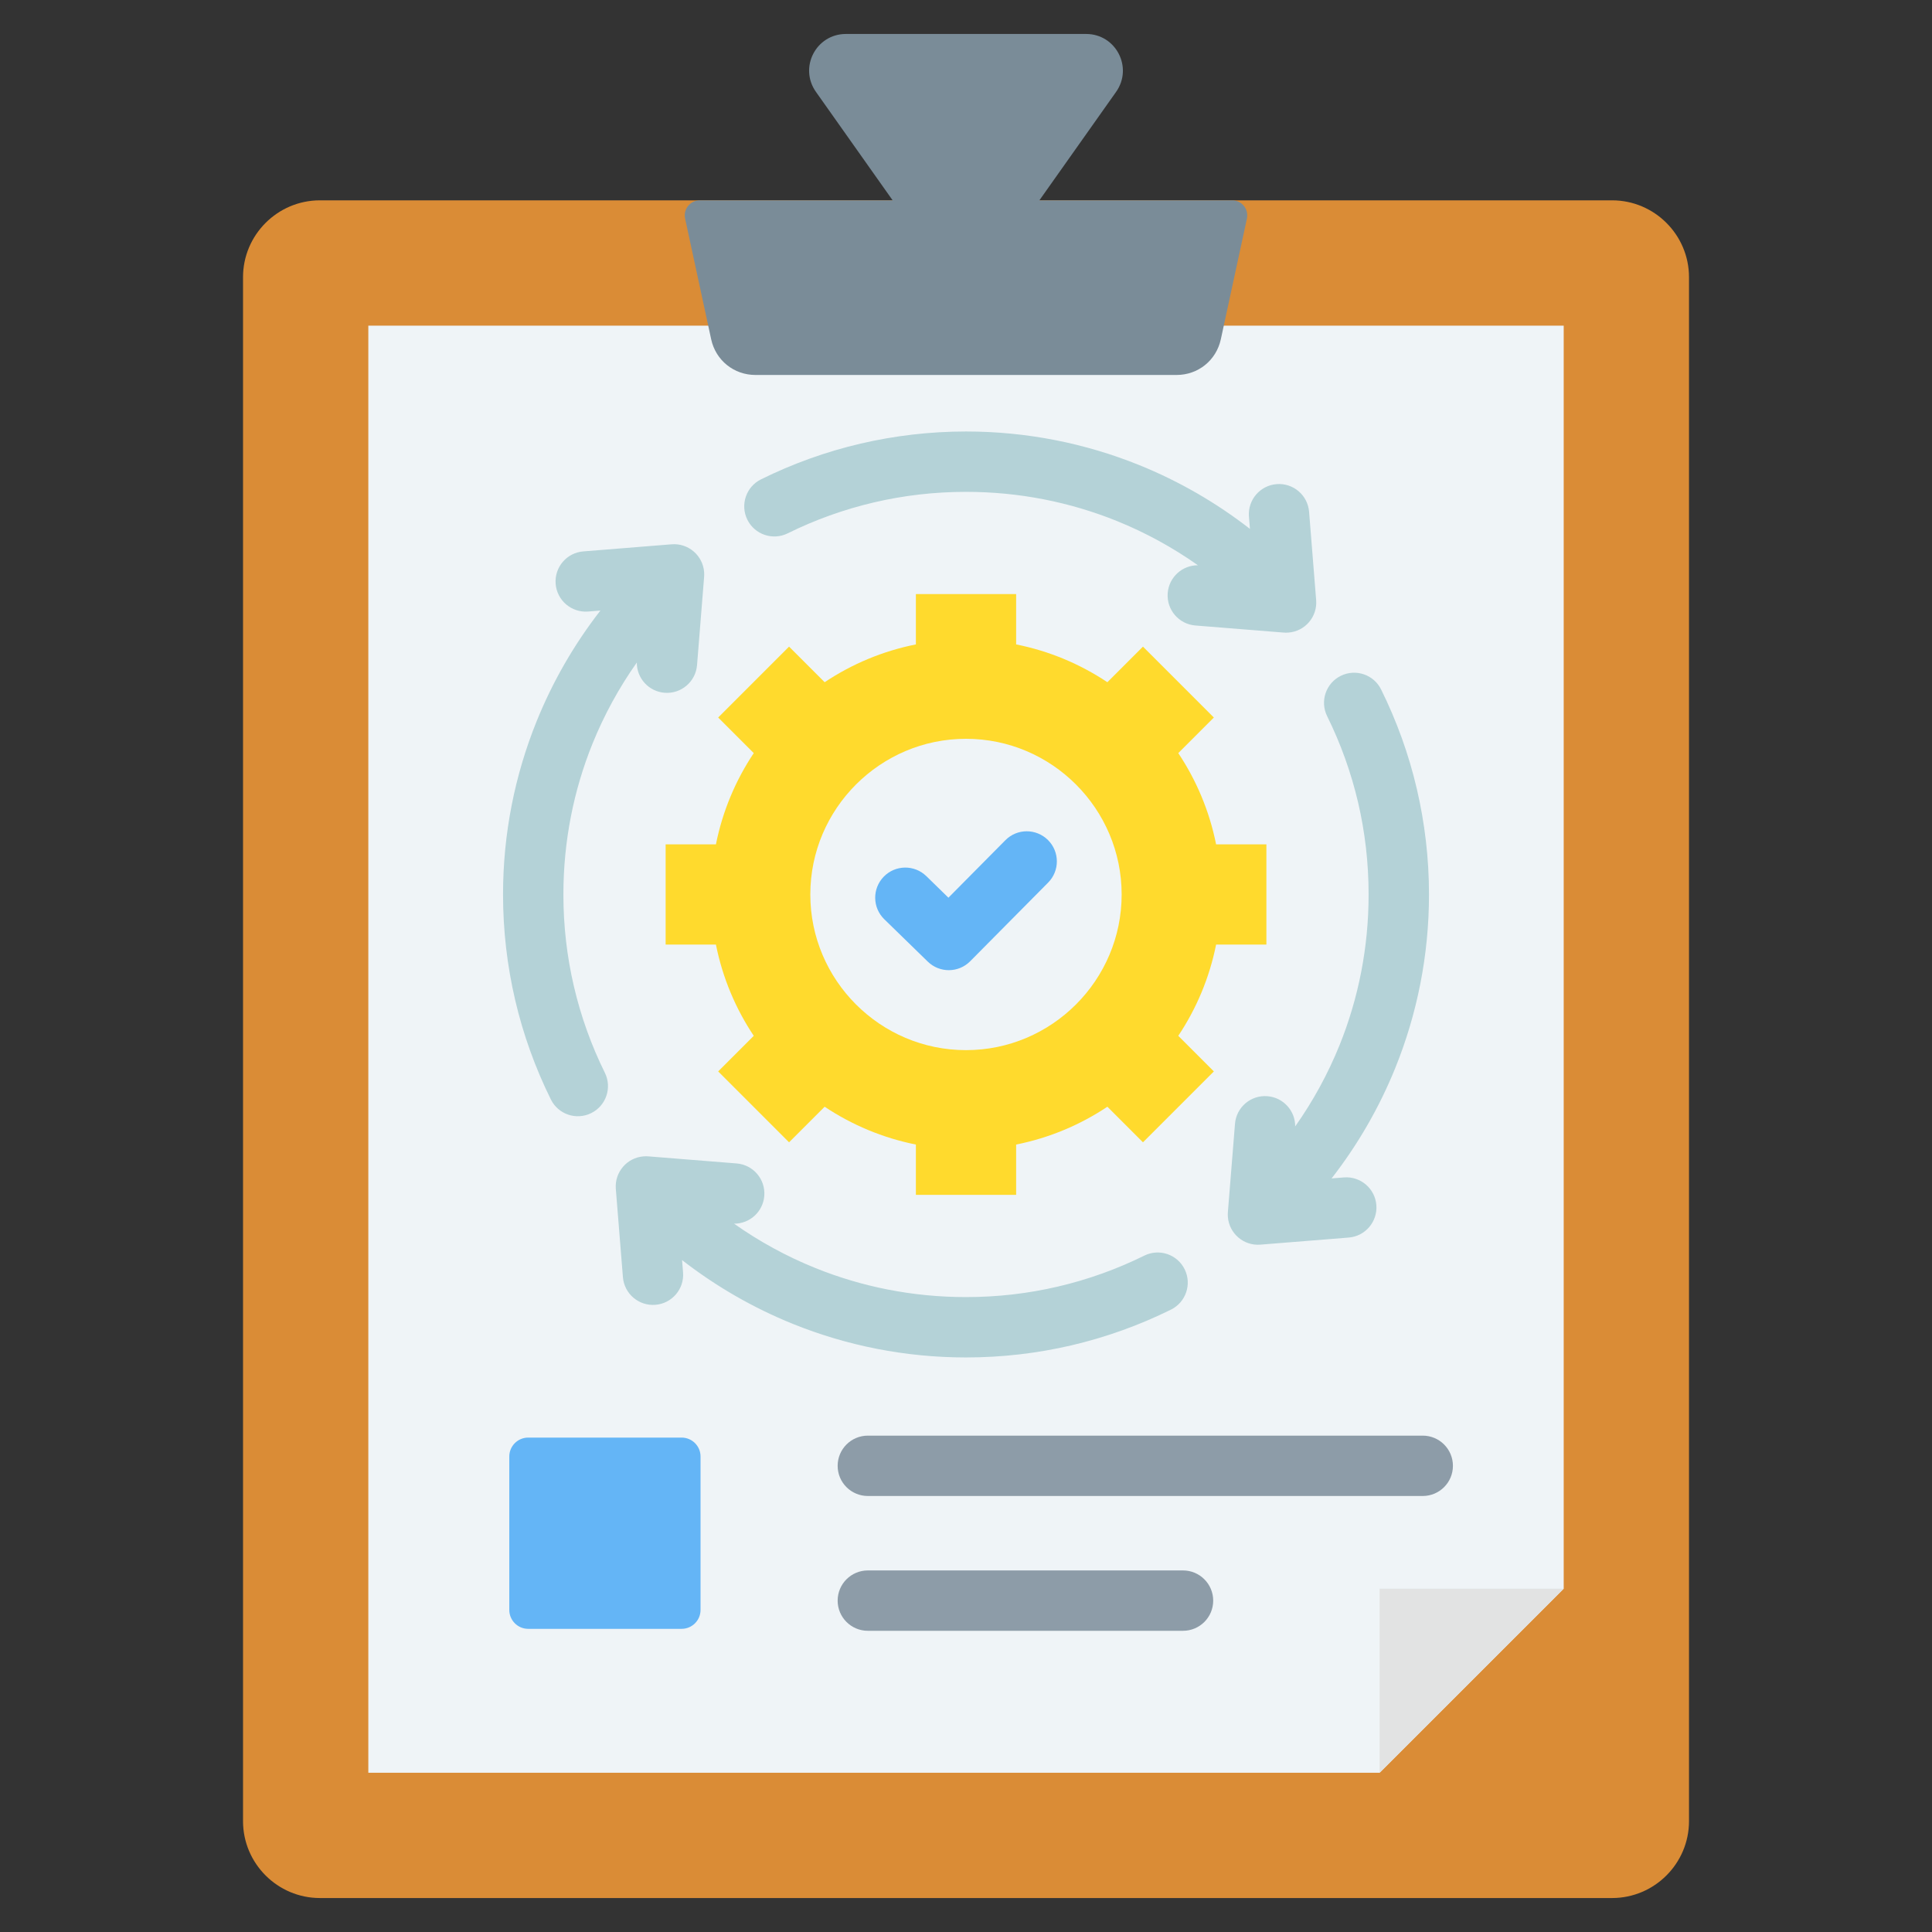 <svg width="62" height="62" viewBox="0 0 62 62" fill="none" xmlns="http://www.w3.org/2000/svg">
<rect x="0" y="0" width="62" height="62" fill="#333333" stroke="none"/>
<path fill-rule="evenodd" clip-rule="evenodd" d="M51.734 6.429C53.093 6.429 54.202 7.537 54.202 8.896V58.442C54.202 59.801 53.093 60.91 51.734 60.91H10.267C8.907 60.91 7.799 59.801 7.799 58.442V8.896C7.799 7.537 8.907 6.429 10.267 6.429H51.734Z" fill="#DA8C36"/>
<path fill-rule="evenodd" clip-rule="evenodd" d="M11.82 10.45V56.889H44.274L50.181 50.983V10.45H11.82Z" fill="#EFF4F7"/>
<path fill-rule="evenodd" clip-rule="evenodd" d="M44.273 50.983V56.889L50.18 50.983H44.273Z" fill="#E2E3E3"/>
<path fill-rule="evenodd" clip-rule="evenodd" d="M22.459 6.429H28.646L26.185 2.949C25.631 2.166 26.188 1.09 27.146 1.09H34.854C35.812 1.09 36.369 2.166 35.816 2.949L33.355 6.429H39.541C39.852 6.429 40.08 6.712 40.015 7.016L39.178 10.887C39.032 11.563 38.45 12.033 37.758 12.033H24.243C23.551 12.033 22.968 11.563 22.822 10.887L21.986 7.016C21.92 6.712 22.149 6.429 22.459 6.429Z" fill="#7A8C98"/>
<path fill-rule="evenodd" clip-rule="evenodd" d="M16.949 46.134H21.875C22.209 46.134 22.481 46.406 22.481 46.739V51.666C22.481 51.999 22.209 52.271 21.875 52.271H16.949C16.616 52.271 16.344 51.999 16.344 51.666V46.739C16.344 46.406 16.616 46.134 16.949 46.134Z" fill="#64B5F6"/>
<path fill-rule="evenodd" clip-rule="evenodd" d="M37.964 50.397C38.499 50.397 38.933 50.831 38.933 51.366C38.933 51.901 38.499 52.334 37.964 52.334H27.85C27.315 52.334 26.881 51.901 26.881 51.366C26.881 50.831 27.315 50.397 27.85 50.397H37.964ZM45.657 46.071C46.192 46.071 46.626 46.505 46.626 47.04C46.626 47.575 46.192 48.008 45.657 48.008H27.85C27.315 48.008 26.881 47.575 26.881 47.04C26.881 46.505 27.315 46.071 27.85 46.071H45.657Z" fill="#8D9CA8"/>
<path fill-rule="evenodd" clip-rule="evenodd" d="M36.723 40.294C37.201 40.057 37.781 40.254 38.017 40.733C38.253 41.211 38.056 41.791 37.578 42.027C36.569 42.526 35.498 42.913 34.382 43.174C33.292 43.428 32.16 43.562 31 43.562C29.041 43.562 27.166 43.18 25.446 42.486C24.161 41.967 22.965 41.274 21.888 40.437L21.92 40.833C21.962 41.366 21.564 41.832 21.031 41.873C20.498 41.915 20.032 41.517 19.99 40.984L19.762 38.15C19.721 37.617 20.119 37.151 20.652 37.109C20.708 37.105 20.764 37.105 20.819 37.11L23.638 37.336C24.171 37.378 24.569 37.844 24.527 38.377C24.487 38.886 24.06 39.272 23.557 39.269C24.363 39.839 25.238 40.318 26.165 40.692C27.655 41.294 29.287 41.625 31 41.625C32.017 41.625 33.002 41.509 33.943 41.289C34.919 41.062 35.85 40.725 36.723 40.294ZM43.128 37.785C43.661 37.743 44.127 38.141 44.169 38.674C44.21 39.207 43.812 39.673 43.279 39.715L40.445 39.942C39.912 39.984 39.446 39.586 39.404 39.053C39.4 38.996 39.4 38.94 39.405 38.886L39.632 36.067C39.673 35.534 40.139 35.136 40.672 35.178C41.181 35.218 41.568 35.645 41.564 36.148C42.134 35.341 42.613 34.467 42.988 33.54C43.589 32.05 43.92 30.418 43.92 28.705C43.92 27.688 43.804 26.703 43.585 25.761C43.357 24.785 43.02 23.854 42.589 22.982C42.353 22.504 42.549 21.924 43.028 21.688C43.506 21.452 44.086 21.648 44.322 22.127C44.821 23.136 45.209 24.206 45.469 25.322C45.723 26.413 45.858 27.545 45.858 28.705C45.858 30.664 45.475 32.539 44.782 34.258C44.263 35.544 43.57 36.74 42.732 37.817L43.128 37.785ZM40.08 16.577C40.038 16.044 40.436 15.578 40.969 15.536C41.502 15.494 41.968 15.892 42.01 16.425L42.237 19.26C42.279 19.793 41.881 20.259 41.348 20.3C41.291 20.305 41.236 20.304 41.181 20.299L38.362 20.073C37.83 20.031 37.431 19.565 37.473 19.032C37.513 18.523 37.94 18.137 38.443 18.14C37.636 17.571 36.762 17.091 35.835 16.717C34.345 16.116 32.713 15.784 31 15.784C29.983 15.784 28.998 15.901 28.057 16.12C27.081 16.348 26.15 16.684 25.277 17.116C24.799 17.352 24.219 17.155 23.983 16.677C23.747 16.198 23.944 15.619 24.422 15.383C25.431 14.884 26.501 14.496 27.618 14.236C28.708 13.982 29.84 13.847 31 13.847C32.959 13.847 34.834 14.229 36.554 14.923C37.839 15.442 39.035 16.135 40.112 16.973L40.08 16.577ZM18.872 19.625C18.339 19.666 17.873 19.268 17.831 18.735C17.79 18.202 18.188 17.736 18.721 17.695L21.555 17.467C22.088 17.425 22.554 17.824 22.596 18.357C22.6 18.413 22.6 18.469 22.595 18.524L22.369 21.342C22.327 21.875 21.861 22.273 21.328 22.232C20.819 22.192 20.432 21.765 20.436 21.262C19.866 22.068 19.387 22.943 19.012 23.87C18.411 25.36 18.08 26.991 18.08 28.705C18.08 29.721 18.196 30.707 18.416 31.648C18.643 32.624 18.98 33.555 19.411 34.427C19.647 34.906 19.451 35.485 18.972 35.721C18.494 35.958 17.914 35.761 17.678 35.283C17.179 34.274 16.791 33.203 16.531 32.087C16.277 30.997 16.143 29.864 16.143 28.705C16.143 26.745 16.525 24.87 17.219 23.151C17.738 21.866 18.43 20.67 19.268 19.593L18.872 19.625Z" fill="#B4D2D7"/>
<path fill-rule="evenodd" clip-rule="evenodd" d="M29.392 19.065H32.609V20.68C33.674 20.892 34.664 21.311 35.537 21.893L36.679 20.751L38.954 23.026L37.812 24.168C38.394 25.04 38.813 26.031 39.026 27.096H40.64V30.313H39.026C38.813 31.378 38.394 32.369 37.812 33.241L38.954 34.383L36.679 36.658L35.537 35.516C34.665 36.098 33.674 36.517 32.609 36.73V38.344H29.392V36.73C28.327 36.517 27.336 36.098 26.464 35.516L25.322 36.658L23.047 34.383L24.189 33.241C23.607 32.369 23.188 31.378 22.975 30.313H21.361V27.096H22.975C23.188 26.031 23.607 25.04 24.189 24.168L23.047 23.026L25.322 20.751L26.464 21.893C27.336 21.311 28.327 20.892 29.392 20.68V19.065H29.392Z" fill="#FFDA2D"/>
<path fill-rule="evenodd" clip-rule="evenodd" d="M31 33.7C33.751 33.7 35.995 31.456 35.995 28.705C35.995 25.953 33.751 23.709 31 23.709C28.248 23.709 26.004 25.953 26.004 28.705C26.004 31.456 28.248 33.7 31 33.7Z" fill="#EFF4F7"/>
<path fill-rule="evenodd" clip-rule="evenodd" d="M32.265 26.962C32.641 26.583 33.252 26.582 33.631 26.958C34.009 27.334 34.011 27.946 33.635 28.324L31.133 30.849C30.759 31.225 30.153 31.229 29.774 30.86L28.378 29.5C27.996 29.128 27.988 28.517 28.36 28.134C28.732 27.752 29.343 27.743 29.726 28.115L30.436 28.808L32.265 26.962Z" fill="#64B5F6"/>
</svg>
